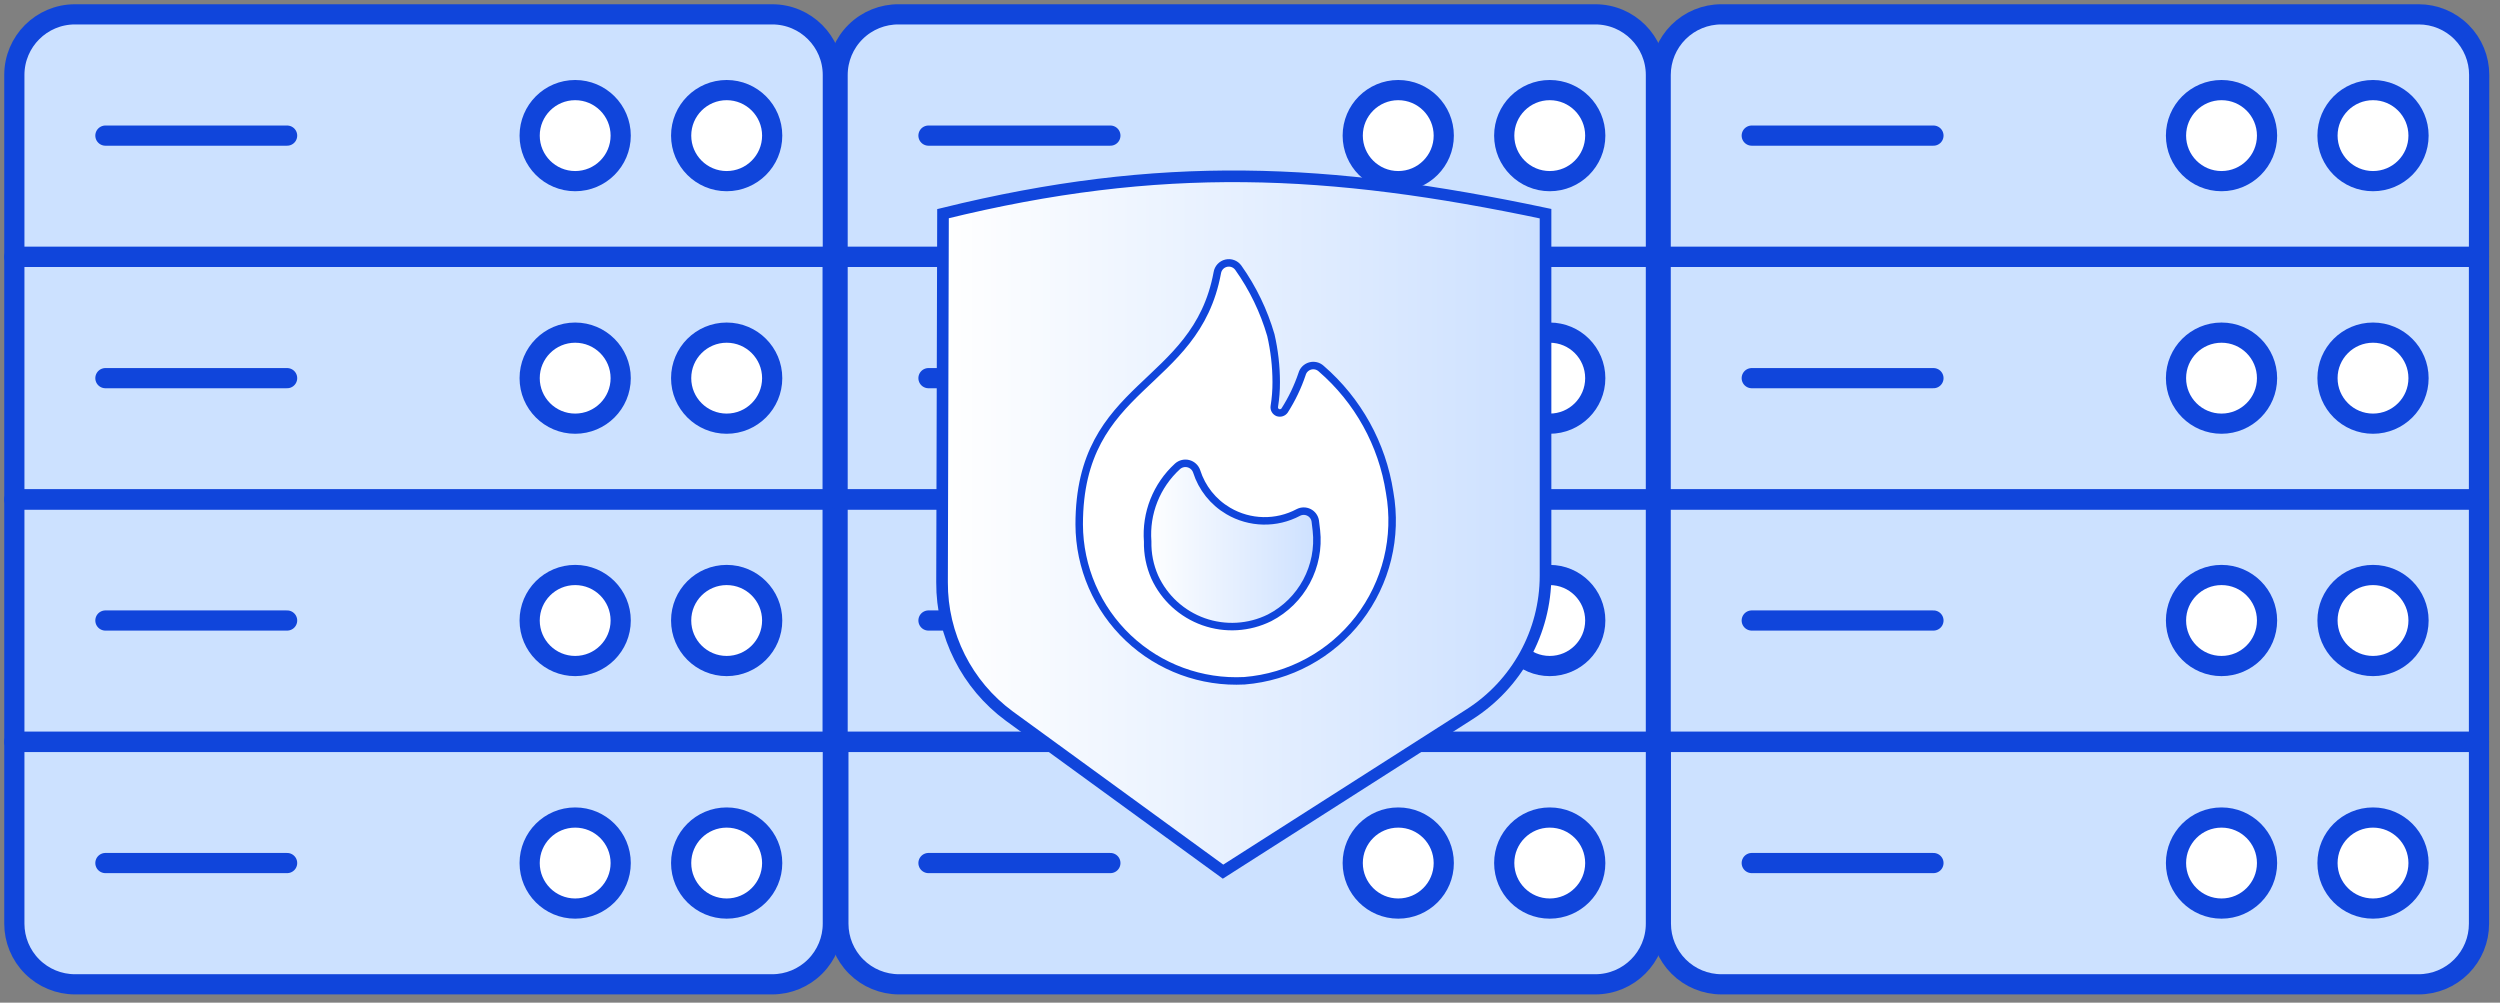 <?xml version="1.0" encoding="UTF-8"?>
<svg width="187px" height="75px" viewBox="0 0 187 75" version="1.1" xmlns="http://www.w3.org/2000/svg" xmlns:xlink="http://www.w3.org/1999/xlink">
    <rect x="0" y="0" width="187" height="75" fill="#808080" stroke="none"/>
    <!-- Generator: Sketch 53.2 (72643) - https://sketchapp.com -->
    <title>virtualisation-server-farm</title>
    <desc>Created with Sketch.</desc>
    <defs>
        <linearGradient x1="0%" y1="49.963%" x2="99.842%" y2="49.963%" id="linearGradient-1">
            <stop stop-color="#FFFFFF" offset="0%"></stop>
            <stop stop-color="#CCE0FF" offset="100%"></stop>
        </linearGradient>
        <linearGradient x1="0.158%" y1="49.766%" x2="100.245%" y2="49.766%" id="linearGradient-2">
            <stop stop-color="#FFFFFF" offset="0%"></stop>
            <stop stop-color="#CCE0FF" offset="100%"></stop>
        </linearGradient>
    </defs>
    <g id="Images" stroke="none" stroke-width="1" fill="none" fill-rule="evenodd">
        <g id="virtualisation-server-farm">
            <rect id="Rectangle" fill="#CCE1FF" fill-rule="nonzero" x="1.073" y="1.073" width="61.208" height="72.54" rx="3.17"></rect>
            <path d="M7.884,64.556 L21.476,64.556" id="Path" stroke="#1045DB" stroke-width="1.51" stroke-linecap="round" stroke-linejoin="round"></path>
            <path d="M7.884,46.414 L21.476,46.414" id="Path" stroke="#1045DB" stroke-width="1.51" stroke-linecap="round" stroke-linejoin="round"></path>
            <path d="M7.884,10.144 L21.476,10.144" id="Path" stroke="#1045DB" stroke-width="1.51" stroke-linecap="round" stroke-linejoin="round"></path>
            <circle id="Oval" stroke="#1045DB" stroke-width="1.51" fill="#FFFFFF" fill-rule="nonzero" stroke-linecap="round" stroke-linejoin="round" cx="54.355" cy="10.144" r="3.405"></circle>
            <circle id="Oval" stroke="#1045DB" stroke-width="1.51" fill="#FFFFFF" fill-rule="nonzero" stroke-linecap="round" stroke-linejoin="round" cx="43.023" cy="10.144" r="3.405"></circle>
            <circle id="Oval" stroke="#1045DB" stroke-width="1.51" fill="#FFFFFF" fill-rule="nonzero" stroke-linecap="round" stroke-linejoin="round" cx="54.355" cy="46.414" r="3.405"></circle>
            <circle id="Oval" stroke="#1045DB" stroke-width="1.51" fill="#FFFFFF" fill-rule="nonzero" stroke-linecap="round" stroke-linejoin="round" cx="43.023" cy="46.414" r="3.405"></circle>
            <circle id="Oval" stroke="#1045DB" stroke-width="1.51" fill="#FFFFFF" fill-rule="nonzero" stroke-linecap="round" stroke-linejoin="round" cx="54.355" cy="64.556" r="3.405"></circle>
            <circle id="Oval" stroke="#1045DB" stroke-width="1.51" fill="#FFFFFF" fill-rule="nonzero" stroke-linecap="round" stroke-linejoin="round" cx="43.023" cy="64.556" r="3.405"></circle>
            <path d="M57.76,73.627 L5.609,73.627 C4.406,73.627 3.252,73.15 2.402,72.299 C1.551,71.448 1.073,70.295 1.073,69.092 L1.073,55.485 L62.296,55.485 L62.296,69.092 C62.296,70.295 61.818,71.448 60.967,72.299 C60.117,73.15 58.963,73.627 57.76,73.627 Z" id="Path" stroke="#1045DB" stroke-width="1.51" stroke-linecap="round" stroke-linejoin="round"></path>
            <rect id="Rectangle" stroke="#1045DB" stroke-width="1.51" stroke-linecap="round" stroke-linejoin="round" x="1.073" y="37.357" width="61.208" height="18.142"></rect>
            <path d="M62.296,19.215 L1.073,19.215 L1.073,5.609 C1.073,3.104 3.104,1.073 5.609,1.073 L57.76,1.073 C60.265,1.073 62.296,3.104 62.296,5.609 L62.296,19.215 Z" id="Path" stroke="#1045DB" stroke-width="1.51" stroke-linecap="round" stroke-linejoin="round"></path>
            <path d="M7.884,28.286 L21.476,28.286" id="Path" stroke="#1045DB" stroke-width="1.51" stroke-linecap="round" stroke-linejoin="round"></path>
            <circle id="Oval" stroke="#1045DB" stroke-width="1.51" fill="#FFFFFF" fill-rule="nonzero" stroke-linecap="round" stroke-linejoin="round" cx="54.355" cy="28.286" r="3.405"></circle>
            <circle id="Oval" stroke="#1045DB" stroke-width="1.51" fill="#FFFFFF" fill-rule="nonzero" stroke-linecap="round" stroke-linejoin="round" cx="43.023" cy="28.286" r="3.405"></circle>
            <rect id="Rectangle" stroke="#1045DB" stroke-width="1.51" stroke-linecap="round" stroke-linejoin="round" x="1.073" y="19.215" width="61.208" height="18.142"></rect>
            <rect id="Rectangle" fill="#CCE1FF" fill-rule="nonzero" x="62.653" y="1.073" width="61.208" height="72.54" rx="3.17"></rect>
            <path d="M69.45,64.556 L83.056,64.556" id="Path" stroke="#1045DB" stroke-width="1.51" stroke-linecap="round" stroke-linejoin="round"></path>
            <path d="M69.45,46.414 L83.056,46.414" id="Path" stroke="#1045DB" stroke-width="1.51" stroke-linecap="round" stroke-linejoin="round"></path>
            <path d="M69.45,10.144 L83.056,10.144" id="Path" stroke="#1045DB" stroke-width="1.51" stroke-linecap="round" stroke-linejoin="round"></path>
            <circle id="Oval" stroke="#1045DB" stroke-width="1.51" fill="#FFFFFF" fill-rule="nonzero" stroke-linecap="round" stroke-linejoin="round" cx="115.921" cy="10.144" r="3.405"></circle>
            <circle id="Oval" stroke="#1045DB" stroke-width="1.51" fill="#FFFFFF" fill-rule="nonzero" stroke-linecap="round" stroke-linejoin="round" cx="104.589" cy="10.144" r="3.405"></circle>
            <circle id="Oval" stroke="#1045DB" stroke-width="1.51" fill="#FFFFFF" fill-rule="nonzero" stroke-linecap="round" stroke-linejoin="round" cx="115.921" cy="46.414" r="3.405"></circle>
            <circle id="Oval" stroke="#1045DB" stroke-width="1.51" fill="#FFFFFF" fill-rule="nonzero" stroke-linecap="round" stroke-linejoin="round" cx="104.589" cy="46.414" r="3.405"></circle>
            <circle id="Oval" stroke="#1045DB" stroke-width="1.51" fill="#FFFFFF" fill-rule="nonzero" stroke-linecap="round" stroke-linejoin="round" cx="115.921" cy="64.556" r="3.405"></circle>
            <circle id="Oval" stroke="#1045DB" stroke-width="1.51" fill="#FFFFFF" fill-rule="nonzero" stroke-linecap="round" stroke-linejoin="round" cx="104.589" cy="64.556" r="3.405"></circle>
            <path d="M119.326,73.627 L67.246,73.627 C66.043,73.627 64.89,73.15 64.039,72.299 C63.188,71.448 62.711,70.295 62.711,69.092 L62.711,55.485 L123.862,55.485 L123.862,69.092 C123.862,71.597 121.831,73.627 119.326,73.627 L119.326,73.627 Z" id="Path" stroke="#1045DB" stroke-width="1.51" stroke-linecap="round" stroke-linejoin="round"></path>
            <rect id="Rectangle" stroke="#1045DB" stroke-width="1.51" stroke-linecap="round" stroke-linejoin="round" x="62.653" y="37.357" width="61.208" height="18.142"></rect>
            <path d="M123.862,19.215 L62.653,19.215 L62.653,5.609 C62.653,4.396 63.139,3.233 64.002,2.381 C64.865,1.529 66.033,1.058 67.246,1.073 L119.326,1.073 C121.831,1.073 123.862,3.104 123.862,5.609 L123.862,19.215 Z" id="Path" stroke="#1045DB" stroke-width="1.51" stroke-linecap="round" stroke-linejoin="round"></path>
            <path d="M69.45,28.286 L83.056,28.286" id="Path" stroke="#1045DB" stroke-width="1.51" stroke-linecap="round" stroke-linejoin="round"></path>
            <circle id="Oval" stroke="#1045DB" stroke-width="1.51" fill="#FFFFFF" fill-rule="nonzero" stroke-linecap="round" stroke-linejoin="round" cx="115.921" cy="28.286" r="3.405"></circle>
            <circle id="Oval" stroke="#1045DB" stroke-width="1.51" fill="#FFFFFF" fill-rule="nonzero" stroke-linecap="round" stroke-linejoin="round" cx="104.589" cy="28.286" r="3.405"></circle>
            <rect id="Rectangle" stroke="#1045DB" stroke-width="1.51" stroke-linecap="round" stroke-linejoin="round" x="62.653" y="19.215" width="61.208" height="18.142"></rect>
            <rect id="Rectangle" fill="#CCE1FF" fill-rule="nonzero" x="124.219" y="1.073" width="61.208" height="72.54" rx="3.17"></rect>
            <path d="M131.03,64.556 L144.622,64.556" id="Path" stroke="#1045DB" stroke-width="1.51" stroke-linecap="round" stroke-linejoin="round"></path>
            <path d="M131.03,46.414 L144.622,46.414" id="Path" stroke="#1045DB" stroke-width="1.51" stroke-linecap="round" stroke-linejoin="round"></path>
            <path d="M131.03,10.144 L144.622,10.144" id="Path" stroke="#1045DB" stroke-width="1.51" stroke-linecap="round" stroke-linejoin="round"></path>
            <circle id="Oval" stroke="#1045DB" stroke-width="1.51" fill="#FFFFFF" fill-rule="nonzero" stroke-linecap="round" stroke-linejoin="round" cx="177.501" cy="10.144" r="3.405"></circle>
            <circle id="Oval" stroke="#1045DB" stroke-width="1.51" fill="#FFFFFF" fill-rule="nonzero" stroke-linecap="round" stroke-linejoin="round" cx="166.17" cy="10.144" r="3.405"></circle>
            <circle id="Oval" stroke="#1045DB" stroke-width="1.51" fill="#FFFFFF" fill-rule="nonzero" stroke-linecap="round" stroke-linejoin="round" cx="177.501" cy="46.414" r="3.405"></circle>
            <circle id="Oval" stroke="#1045DB" stroke-width="1.51" fill="#FFFFFF" fill-rule="nonzero" stroke-linecap="round" stroke-linejoin="round" cx="166.17" cy="46.414" r="3.405"></circle>
            <circle id="Oval" stroke="#1045DB" stroke-width="1.51" fill="#FFFFFF" fill-rule="nonzero" stroke-linecap="round" stroke-linejoin="round" cx="177.501" cy="64.556" r="3.405"></circle>
            <circle id="Oval" stroke="#1045DB" stroke-width="1.51" fill="#FFFFFF" fill-rule="nonzero" stroke-linecap="round" stroke-linejoin="round" cx="166.17" cy="64.556" r="3.405"></circle>
            <path d="M180.906,73.627 L128.769,73.627 C127.566,73.627 126.413,73.15 125.562,72.299 C124.712,71.448 124.234,70.295 124.234,69.092 L124.234,55.485 L185.428,55.485 L185.428,69.092 C185.431,70.293 184.957,71.447 184.109,72.298 C183.26,73.149 182.108,73.627 180.906,73.627 L180.906,73.627 Z" id="Path" stroke="#1045DB" stroke-width="1.51" stroke-linecap="round" stroke-linejoin="round"></path>
            <rect id="Rectangle" stroke="#1045DB" stroke-width="1.51" stroke-linecap="round" stroke-linejoin="round" x="124.219" y="37.357" width="61.208" height="18.142"></rect>
            <path d="M185.428,19.215 L124.219,19.215 L124.219,5.609 C124.219,4.403 124.699,3.247 125.553,2.396 C126.407,1.545 127.564,1.069 128.769,1.073 L180.921,1.073 C182.122,1.073 183.275,1.551 184.123,2.402 C184.971,3.253 185.446,4.407 185.442,5.609 L185.428,19.215 Z" id="Path" stroke="#1045DB" stroke-width="1.51" stroke-linecap="round" stroke-linejoin="round"></path>
            <path d="M131.03,28.286 L144.622,28.286" id="Path" stroke="#1045DB" stroke-width="1.51" stroke-linecap="round" stroke-linejoin="round"></path>
            <circle id="Oval" stroke="#1045DB" stroke-width="1.51" fill="#FFFFFF" fill-rule="nonzero" stroke-linecap="round" stroke-linejoin="round" cx="177.501" cy="28.286" r="3.405"></circle>
            <circle id="Oval" stroke="#1045DB" stroke-width="1.51" fill="#FFFFFF" fill-rule="nonzero" stroke-linecap="round" stroke-linejoin="round" cx="166.17" cy="28.286" r="3.405"></circle>
            <rect id="Rectangle" stroke="#1045DB" stroke-width="1.51" stroke-linecap="round" stroke-linejoin="round" x="124.219" y="19.215" width="61.208" height="18.142"></rect>
            <path d="M70.465,43.553 C70.445,47.505 72.317,51.228 75.502,53.568 L91.483,65.2 L109.883,53.454 C113.444,51.2 115.603,47.28 115.606,43.066 L115.606,15.982 C99.367,12.548 86.79,11.976 70.537,15.982 L70.465,43.553 Z" id="Path" stroke="#1045DB" stroke-width="0.87" fill="url(#linearGradient-1)" fill-rule="nonzero"></path>
            <path d="M98.823,27.571 C98.599,27.366 98.284,27.292 97.991,27.377 C97.699,27.462 97.472,27.692 97.392,27.986 C97.07,28.941 96.632,29.854 96.09,30.704 C95.974,30.867 95.763,30.931 95.575,30.862 C95.395,30.786 95.289,30.597 95.318,30.404 C95.416,29.798 95.464,29.186 95.461,28.572 C95.459,27.393 95.325,26.217 95.06,25.067 C94.536,23.265 93.714,21.562 92.628,20.031 C92.422,19.741 92.062,19.605 91.716,19.687 C91.37,19.769 91.109,20.052 91.054,20.403 C89.452,29.073 80.724,28.572 80.724,39.232 C80.735,42.447 82.064,45.517 84.4,47.726 C86.736,49.935 89.875,51.089 93.086,50.921 C96.462,50.647 99.567,48.961 101.634,46.278 C103.702,43.594 104.541,40.163 103.945,36.828 C103.394,33.231 101.577,29.949 98.823,27.571 L98.823,27.571 Z" id="Path" stroke="#1045DB" stroke-width="0.56" fill="#FFFFFF" fill-rule="nonzero" stroke-linecap="round" stroke-linejoin="round"></path>
            <path d="M94.96,46.214 C93.421,46.973 91.641,47.078 90.024,46.504 C88.407,45.929 87.091,44.726 86.376,43.166 C86.006,42.329 85.825,41.42 85.846,40.505 C85.684,38.387 86.508,36.313 88.078,34.882 C88.3,34.684 88.606,34.609 88.893,34.684 C89.181,34.759 89.412,34.973 89.509,35.254 C89.904,36.499 90.744,37.554 91.87,38.216 C93.48,39.167 95.47,39.21 97.121,38.33 C97.368,38.203 97.661,38.202 97.91,38.326 C98.158,38.45 98.333,38.686 98.38,38.96 L98.466,39.675 C98.766,42.371 97.372,44.972 94.96,46.214 Z" id="Path" stroke="#1045DB" stroke-width="0.56" fill="url(#linearGradient-2)" fill-rule="nonzero" stroke-linecap="round" stroke-linejoin="round"></path>
        </g>
    </g>
</svg>